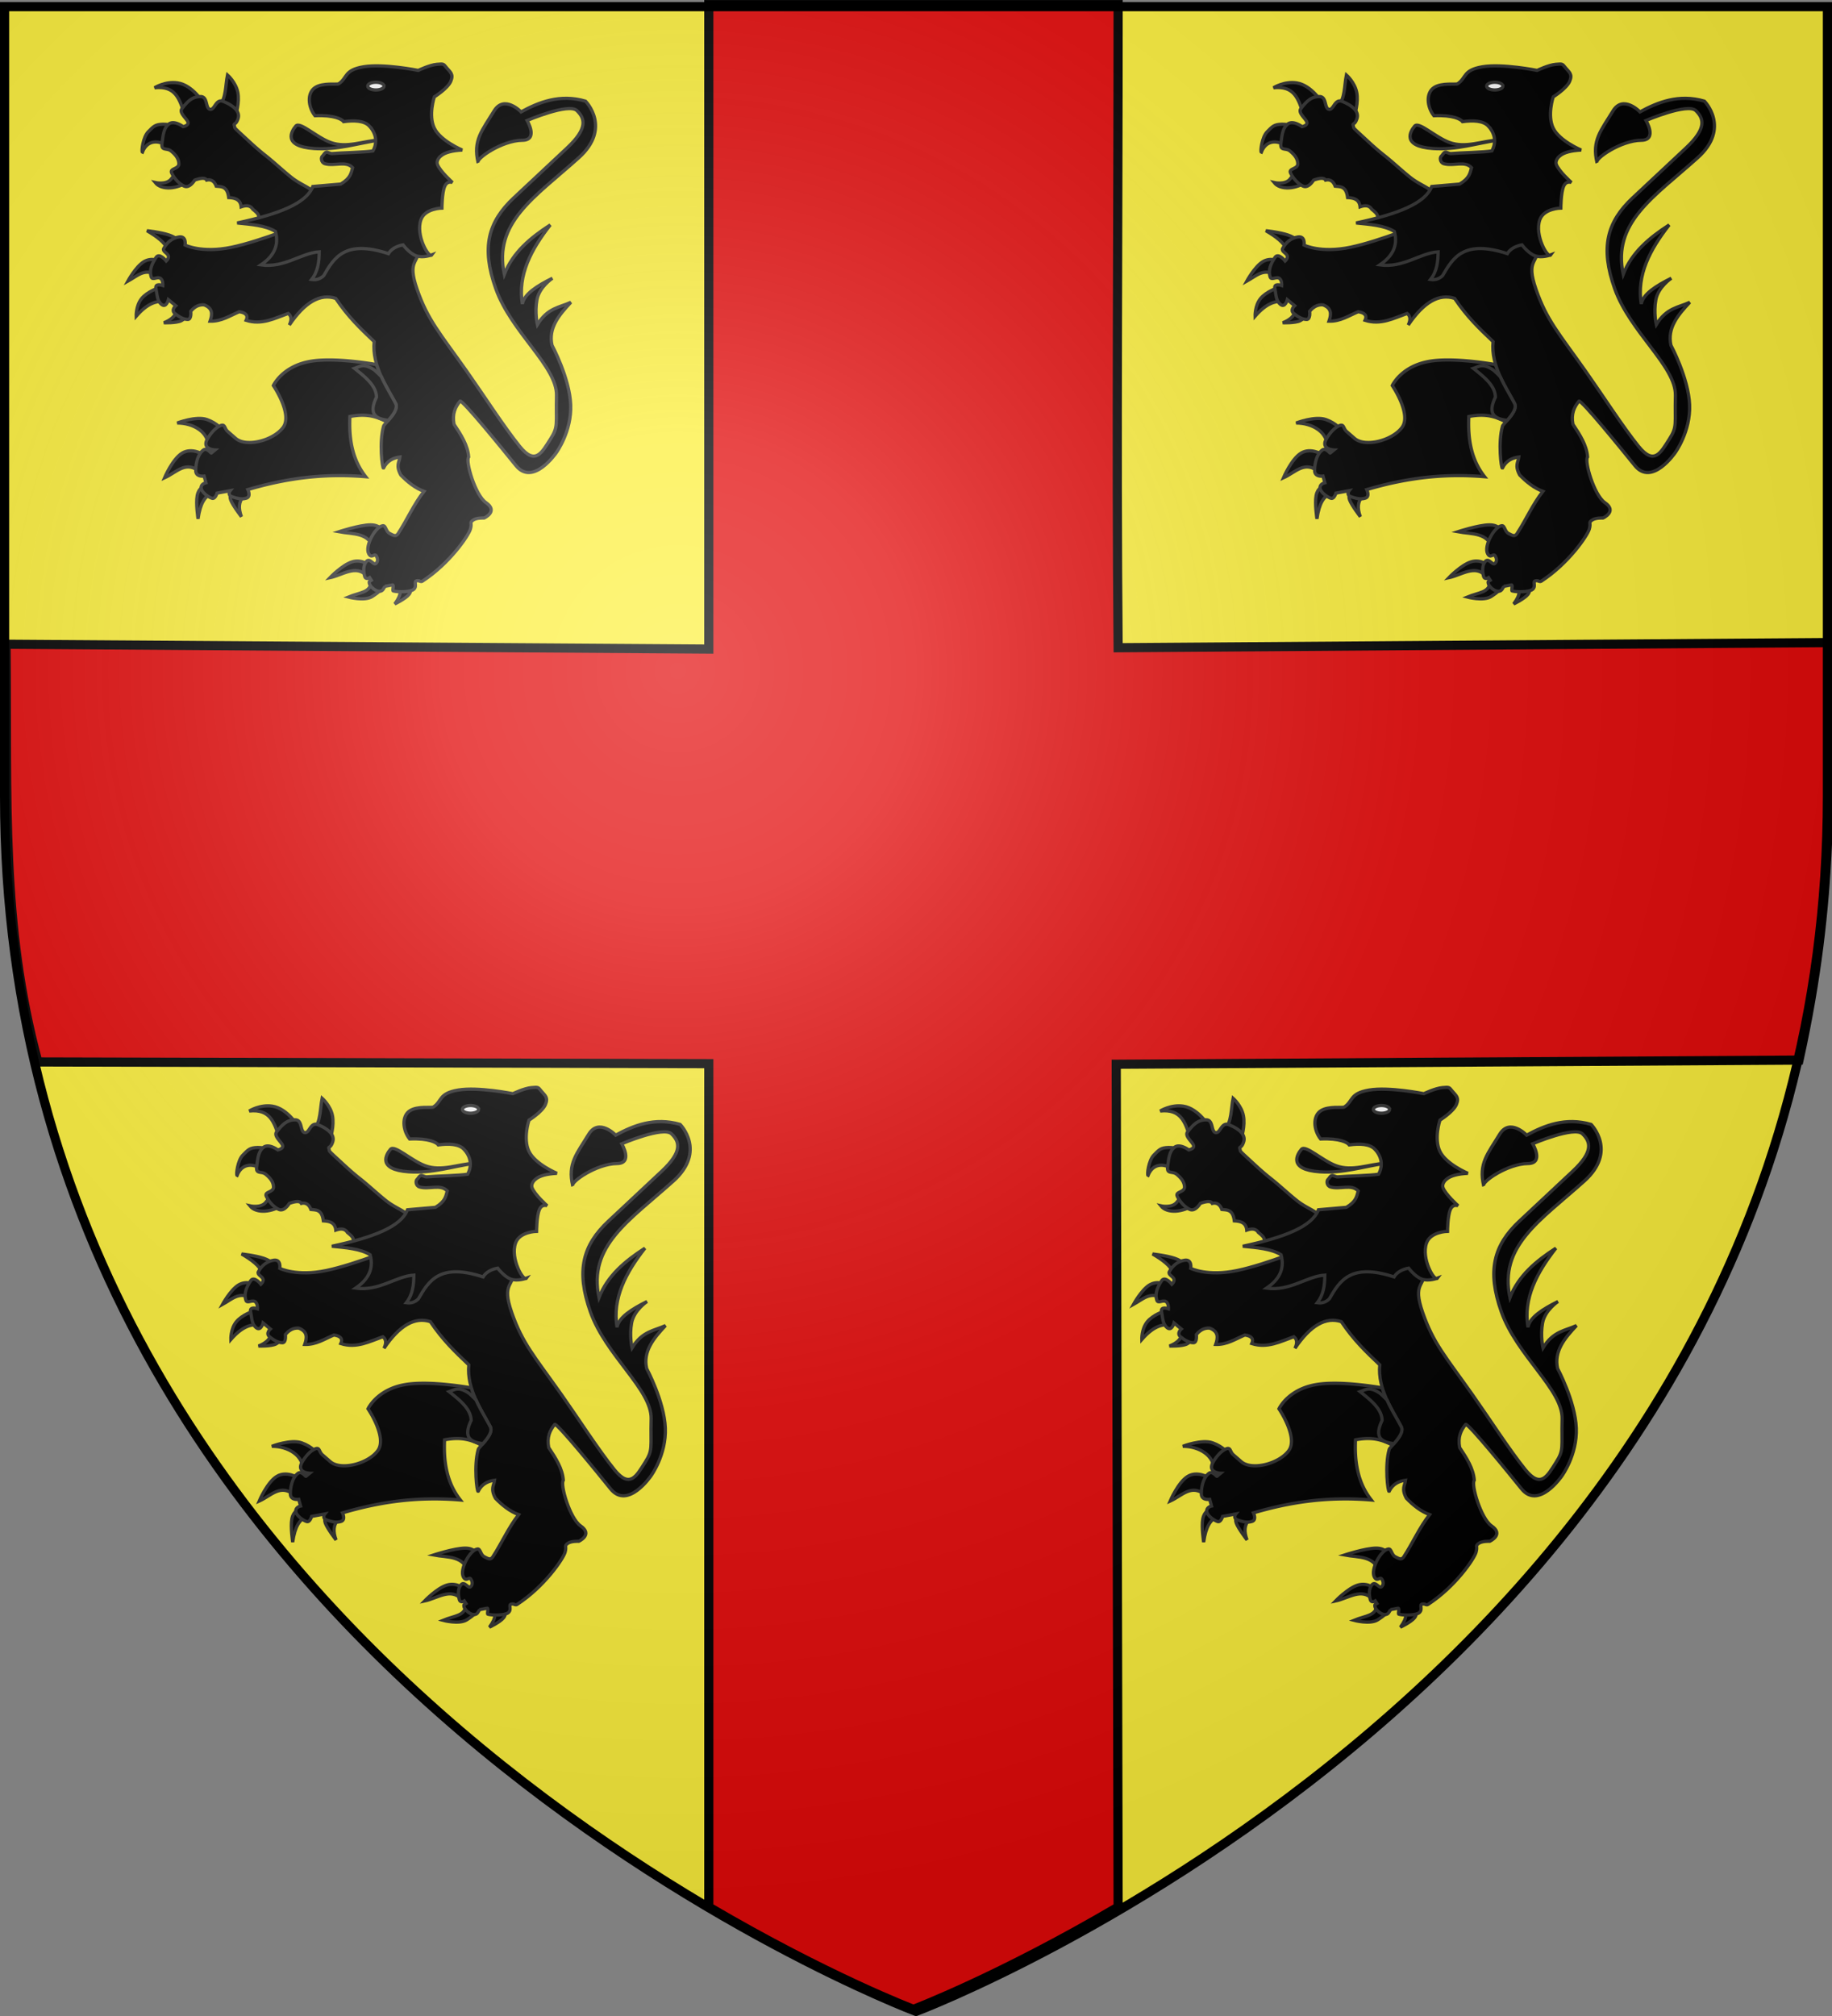 <svg xmlns="http://www.w3.org/2000/svg" xmlns:xlink="http://www.w3.org/1999/xlink" width="600" height="660" version="1.0"><rect width="100%" height="100%" fill="#808080" stroke="none"/><desc>Flag of Canton of Valais (Wallis)</desc><defs><radialGradient xlink:href="#b" id="e" cx="221.445" cy="226.331" r="300" fx="221.445" fy="226.331" gradientTransform="matrix(1.353 0 0 1.349 -77.63 -85.747)" gradientUnits="userSpaceOnUse"/><linearGradient id="b"><stop offset="0" style="stop-color:white;stop-opacity:.314"/><stop offset=".19" style="stop-color:white;stop-opacity:.251"/><stop offset=".6" style="stop-color:#6b6b6b;stop-opacity:.125"/><stop offset="1" style="stop-color:black;stop-opacity:.125"/></linearGradient></defs><g style="display:inline"><path d="M300 658.5s298.5-112.32 298.5-397.772V2.176H1.5v258.552C1.5 546.18 300 658.5 300 658.5" style="fill:#fcef3c;fill-opacity:1;fill-rule:evenodd;stroke:none;stroke-width:1px;stroke-linecap:butt;stroke-linejoin:miter;stroke-opacity:1"/><g style="display:inline"><g style="display:inline"><path d="M1046.802 609.608c-4.496 4.583-4.908 10.917-1.987 18.679 0 0-7.948-10.234-9.936-15.5s1.988-5.564 1.988-5.564zM1014.214 564.898c1.088-14.822-14.086-23.326-28.813-23.249 0 0 17.586-6.806 27.62-3.18s13.711 9.34 13.711 9.34zM1006.663 587.154c-13.07-11.426-21.685.105-32.986 5.166 0 0 7.352-17.437 16.294-22.852s19.474 1.193 19.474 1.193zM1016.598 607.223c-5.28 2.46-9.801 7.955-11.922 23.05 0 0-2.186-14.008-.795-21.46 1.39-7.452 6.358-8.346 6.358-8.346zM995.94 317.861c-10.009 7.545-24.988 8.848-30.913 1.405 0 0 10.063 2.356 14.613-3.091 6.176-7.392 6.4-10.884 7.307-9.274zM976.83 286.106c-8.764-6.845-19.332-6.062-23.605 5.058-1.132-.424.478-13.929 5.339-18.828 4.999-5.037 6.323-6.815 13.77-7.025 7.447-.211 16.861 4.215 16.861 4.215zM992.005 255.194c-4.596-12.573-7.769-25.738-27.54-23.605 0 0 9.868-6.229 21.358-4.497 14.197 2.14 24.639 19.382 23.886 19.672zM1024.603 247.607c5.989-5.72 5.35-18.068 7.307-27.821 0 0 7.658 6.674 9.554 16.018 1.897 9.344-1.967 21.357-1.967 21.357z" style="fill:#000;fill-opacity:1;fill-rule:evenodd;stroke:#313131;stroke-width:3;stroke-linecap:butt;stroke-linejoin:miter;stroke-miterlimit:4;stroke-dasharray:none;stroke-opacity:1;display:inline" transform="translate(-290.794 -53.256)scale(.354)"/><path d="m1069.285 358.609-9.836-4.848c3.567-3.799-.504-6.834-4.215-9.906-2.202-3.65-6.235-3.685-10.678-2.107-.64-6.972-5.698-8.264-11.522-8.571-1.298-10.634-6.61-10.024-11.522-10.539-1.98-5.43-5.563-6.455-8.852-5.62-1.083-1.963-4.042-2.519-11.1 0 0 0-4.497 7.728-9.555 5.62s-9.976-8.15-11.803-12.364c-1.826-4.216 6.885-3.373 6.745-8.43-.14-5.06-3.513-8.712-7.307-11.804-3.793-3.09-9.273.281-8.29-7.025.984-7.307 1.44-13.98 6.323-17.845s13.208 2.389 13.208 2.389 5.445-.984 4.444-4.18c-1.001-3.197-8.448-8.606-5.568-12.4 5.76-7.588 10.117-11.17 17.142-11.24s4.426 10.889 8.852 11.802 5.234-10.047 12.225-7.307 16.1 8.218 13.77 15.737c-1.981 6.389-4.326 4.17-3.556 6.448 1.076 3.183-1.918.37 9.457 10.835 4.833 4.446 11.5 10.77 19.128 16.76 7.629 5.988 16.383 14.194 23.916 20.225 7.532 6.03 14.686 8.482 19.676 12.516a3979 3979 0 0 1 8.096 6.562zM1125.643 483.36c-5.848 0-11.483.34-16.462 1.157-26.557 4.356-34.834 22.472-34.834 22.472s18.116 26.552 8.983 38.776-34.158 18.494-43.847 10.11l-7.292-6.323c-3.565-3.085-2.11-7.849-7.73-5.039s-10.815 10.725-11.956 13.614c-3.173 8.036 7.887 8.45 7.887 8.45l-3.38 2.786c-.32.719-3.883-5.117-7.292-2.785-5.416 3.703-7.308 13.205-7.167 19.247.14 6.042 7.73 4.914 7.73 4.914l1.69 6.165s-4.944.995-4.382 5.07 6.928 8.28 9.984 9.264 4.632-4.757 4.632-4.757l12.237-2.253s-3.103 3.916 1.815 5.602 8.746 2.688 13.207 1.283 1.284-7.887 1.284-7.887c32.505-9.58 67.578-15.401 109.038-11.924-12.449-15.81-15.61-34.98-14.616-55.646 16.252-3.175 25.67.47 34.27 4.945 4.147-4.592 10.694-11.947 8.043-17.025-5.134-9.839-13.336-22.11-17.495-35.96-10.884-1.823-28.432-4.26-44.347-4.257z" style="fill:#000;fill-opacity:1;fill-rule:evenodd;stroke:#313131;stroke-width:3;stroke-linecap:butt;stroke-linejoin:miter;stroke-miterlimit:4;stroke-dasharray:none;stroke-opacity:1;display:inline" transform="translate(-290.794 -53.256)scale(.354)"/><path d="M976.657 381.29c-2.452-6.44-9.971-12.1-19.274-17.486 0 0 12.866 1.39 20.467 3.974 7.6 2.583 9.935 6.359 9.935 6.359zM965.927 404.937c-10.233-7.085-17.934 1.024-26.23 5.564 0 0 7.164-13.166 14.516-17.836s14.893-.843 14.893-.843zM972.882 428.98c-7.213.07-14.891 1.815-25.435 13.91 0 0-.348-9.687 4.968-16.294s16.294-10.134 16.294-10.134zM984.405 438.543c-.563 3.908-4.917 7.956-11.387 10.389 0 0 11.488.422 16.158-1.869s3.577-5.961 3.577-5.961zM1188.68 693.463c3.507 2.249 5.01 5.9-1.986 15.5 0 0 9.836-4.67 13.115-8.744s0-7.55 0-7.55zM1164.836 688.297c-.443 10.31-10.166 9.82-21.064 14.307 0 0 14.804 3.974 21.859-.397 7.054-4.372 10.332-8.346 10.332-8.346zM1160.861 683.13c-9.747-10.988-22.513-.845-34.178 1.59 0 0 11.426-11.923 20.666-14.705s16.294 3.577 16.294 3.577zM1167.618 659.683c-3.936-17.375-19.707-15.023-32.589-17.487 0 0 19.076-6.26 29.012-6.359s10.73 5.962 10.73 5.962z" style="fill:#000;fill-opacity:1;fill-rule:evenodd;stroke:#313131;stroke-width:3;stroke-linecap:butt;stroke-linejoin:miter;stroke-miterlimit:4;stroke-dasharray:none;stroke-opacity:1;display:inline" transform="translate(-290.794 -53.256)scale(.354)"/><path d="M1104.825 356.054s-41.53 17.288-69.15 23.05-42.922-1.987-42.922-1.987 1.39-8.544-5.564-7.55c-6.955.993-11.724 5.762-14.307 10.73-1.292 2.484 3.08 3.974 4.198 6.433 1.117 2.459-1.814 5.092-1.814 5.092s-6.358-8.147-9.538-3.18c-3.179 4.968-6.557 11.128-4.371 17.884 1.093 3.378 5.166-.298 8.172 1.143 3.005 1.44 2.558 6.806 2.558 6.806s-7.55-2.683-6.359 2.782c1.193 5.464.795 11.127 5.167 14.704s6.359-4.371 6.359-4.371l6.756 5.563s-4.57 3.975-.795 7.154c3.775 3.18 8.147 5.564 11.922 5.564s2.782-7.551 2.782-7.551c3.185-3.832 7.024-6.354 12.32-5.961 8.312 3.097 7.727 8.862 5.564 15.102 10.604.277 18.371-5.12 27.025-8.744 6.534.994 8.3 3.776 6.359 7.949 14.48 4.624 26.479-1.924 38.947-6.359 2.669 2.174 3.608 5.386.993 10.73q21.46-31.793 42.922-24.64c11.376 16.94 22.633 27.68 35.569 39.941-2.213 22.61 12.234 42.596 19.87 57.228 3.687 7.064-10.485 18.623-11.127 20.865-4.346 15.183-1.202 39.302-.137 38.947 3.38-6.846 8.875-9.457 15.239-10.333-.603 4.913-4.065 7.682.795 16.692 6.496 6.677 13.47 12.16 21.46 15.102-9.36 11.923-15.49 26.009-23.845 38.947-2.187 3.386-4.372 1.788-7.948 0s-3.407-7.591-6.36-7.154c-7.154 1.06-16.592 18.996-13.038 25.764 2.629 5.004 5.195-.391 6.865 1.911s2.047 5.474-.185 7.298c-2.232 1.825-5.564-5.544-8.743-1.967s-2.72 9.396-1.726 13.464c.994 4.069 4.717 1.546 4.717 1.546l1.59 2.46c-1.48.948-2.44.532-1.819 3.033.941 3.796 9.179 10.211 12.608 5.45 1.321-1.833 1.726-2.895 1.779-2.886l6.956-1.331c1.629-.312-.343 5.312.72 5.582 4.767 1.213 15.957 1.06 18.935-1.501 4.073-3.505-1.88-8.664 4.874-7.905 0 0 1.75 1.254 3.141.353 25.23-16.329 42.657-42.13 44.4-48.091 1.772-6.057-.993-5.564 2.186-8.147 3.18-2.584 10.532-2.186 10.532-2.186s13.61-6.1 1.59-14.307c-9.7-6.624-19.112-38.198-15.897-42.127-.752-10.75-7.058-20.49-13.512-30.204-1.87-9.636 1.118-16.034 5.563-21.46 2.543-.916 39.19 44.17 51.665 59.613 15.866 19.64 37.357-11.923 37.357-11.923s14.308-19.474 13.314-44.312c-.993-24.84-17.288-55.043-17.288-55.043-3.557-15.93 6.473-27.976 17.487-39.742-10.513 4.912-21.463 5.016-30.999 20.666 0 0-2.583-11.128-.397-23.05s14.307-19.871 14.307-19.871c-14.233 7.121-26.182 14.624-27.82 23.845-4.43-26.86 8.162-50.476 25.833-73.125-18.401 11.853-34.634 25.44-42.524 45.703-10.064-47.994 27.461-70.726 68.753-107.7 30.991-27.751 6.359-52.46 6.359-52.46-23.677-6.906-43.305 1.05-59.613 9.935 0 0-15.62-16.293-25.037-.795-10.922 17.975-19.657 27.088-14.705 47.69-2.554-3.405 22.026-20.508 40.934-20.665 15.223-.126 4.372-18.281 4.372-18.281s38.55-16.493 46.1-9.141c7.552 7.352 10.239 16.447-9.14 34.575l-49.28 46.101c-23.767 22.234-30.136 45.862-16.692 83.856 14.325 40.48 56.905 72.086 56.235 98.957s1.95 28.513-5.762 40.537c-7.713 12.024-13.74 24.442-28.217 6.557s-33.652-47.705-49.082-69.548c-25.007-35.402-36.016-47.243-45.901-75.708-9.886-28.466 2.384-23.448 1.987-40.14-.398-16.691-3.577-26.627-3.577-26.627zM1172.7 279.924c-19.938 2.844-38.989 9.392-60.7 7.868-29.46-2.067-20.885-16.156-16.861-20.795 3.834-4.421 18.956 10.362 32.036 15.175 15.176 5.584 30.352-1.493 45.525-2.248z" style="fill:#000;fill-opacity:1;fill-rule:evenodd;stroke:#313131;stroke-width:3;stroke-linecap:butt;stroke-linejoin:miter;stroke-miterlimit:4;stroke-dasharray:none;stroke-opacity:1;display:inline" transform="translate(-290.794 -53.256)scale(.354)"/><path d="M1163.145 266.997c-4.788-5.09-14.195-5.348-23.746-4.075-1.6-2.183-8.601-6.27-26.556-5.48-6.471-8.206-7.558-21.16.28-26.134 7.172-4.552 20.207-2.447 21.64-3.373 8.388-5.425 4.636-12.645 23.043-15.737 18.407-3.09 50.583 3.373 50.583 3.373s10.538-5.059 17.142-5.62c6.604-.563 6.042-.563 9.274 3.371s6.533 5.691 3.653 12.365-15.175 14.332-15.175 14.332-5.76 17.072 0 28.945 25.854 20.233 25.854 20.233c-9.091.48-16.102 2.147-19.953 5.62-2.154 1.687-4.017 4.935-3.09 7.588 2.188 6.27 14.05 16.861 14.05 16.861s-4.848-2.248-7.306 3.653c-2.46 5.902-2.53 19.953-2.53 19.953s-15.597.2-19.39 10.678c-5.252 14.509 7.454 36.403 10.117 32.599 0 0-8.29 3.161-14.613.843s-12.084-10.117-12.084-10.117c-6.07 1.101-11.148 4.064-13.489 8.15-39.76-13.063-50.151 3.241-59.857 20.233-3.013 3.05-6.728 4.349-11.24 3.653 6.01-7.607 6.936-16.485 7.025-25.573-16.705 1.055-32.193 15.16-53.955 12.084 11.265-7.596 17.183-17.332 13.489-30.912-9.257-5.678-22.54-6.526-35.409-7.868 39.441-8.394 64.138-18.398 69.974-33.723l25.853-2.248c9.312-5.572 9.568-10.322 10.96-15.175-6.32-6.702-16.72-1.117-25.572-3.653-3.732-1.07-3.984-5.9-2.211-7.222.886-.66 1.86-3.065 3.382-3.386 1.521-.32 3.589 1.442 5.535 1.248 7.253-.722 30.28-1.158 37.694-2.443 4.537-8.307 2.631-16.662-3.372-23.043z" style="fill:#000;fill-opacity:1;fill-rule:evenodd;stroke:#313131;stroke-width:3;stroke-linecap:butt;stroke-linejoin:miter;stroke-miterlimit:4;stroke-dasharray:none;stroke-opacity:1;display:inline" transform="translate(-290.794 -53.256)scale(.354)"/><path d="M1176.758 230.072c.003 1.976-3.378 3.58-7.55 3.58-4.173 0-7.555-1.604-7.552-3.58-.003-1.976 3.379-3.58 7.551-3.58s7.554 1.604 7.551 3.58z" style="fill:#fff;fill-opacity:1;fill-rule:evenodd;stroke:#313131;stroke-width:3;stroke-linecap:butt;stroke-linejoin:miter;stroke-miterlimit:4;stroke-dasharray:none;stroke-opacity:1;display:inline" transform="translate(-290.794 -53.256)scale(.354)"/><path d="M1157.91 488.711c-3.34-.059-5.744 1.499-8.513 2.41 10.127 8.032 20.215 16.072 20.374 26.634-7.916 16.534.196 20.044 10.892 21.47 4.077-4.599 9.223-11.05 6.822-15.65-3.692-7.074-8.952-15.422-13.176-24.692a104 104 0 0 0-6.259-6.04c-4.374-3.06-7.542-4.086-10.14-4.132z" style="fill:#000;fill-opacity:1;fill-rule:evenodd;stroke:#313131;stroke-width:3;stroke-linecap:butt;stroke-linejoin:miter;stroke-miterlimit:4;stroke-dasharray:none;stroke-opacity:1;display:inline" transform="translate(-290.794 -53.256)scale(.354)"/></g></g></g><g style="display:inline"><g style="display:inline"><path d="M0 0h600v660H0z" style="fill:none;fill-opacity:1;fill-rule:nonzero;stroke:none;stroke-width:6.203;stroke-linecap:round;stroke-linejoin:round;stroke-miterlimit:4;stroke-dasharray:none;stroke-opacity:1" transform="translate(.26 -1.765)"/></g><g style="display:inline;stroke:#000;stroke-opacity:1"><g style="stroke:#000;stroke-opacity:1"><path d="M358.02 2.17v210.988l-230.158-1.588c.528 51.687-1.726 91.669 10.42 136.753l219.739.55v276.11c38.88 22.844 67.031 33.5 67.031 33.5s28.152-10.657 67.031-33.5l-.625-275.915 223.62-1.357c11.78-53.683 9.785-89.14 9.717-136.688l-232.712 1.693c-.632-67.534 0-136.26 0-210.545z" style="fill:#e20909;fill-opacity:1;fill-rule:evenodd;stroke:#000;stroke-width:3;stroke-linecap:butt;stroke-linejoin:miter;stroke-miterlimit:4;stroke-dasharray:none;stroke-opacity:1" transform="translate(-125.882 -.66)"/></g></g><g style="display:inline"><g style="display:inline"><path d="M1046.802 609.608c-4.496 4.583-4.908 10.917-1.987 18.679 0 0-7.948-10.234-9.936-15.5s1.988-5.564 1.988-5.564zM1014.214 564.898c1.088-14.822-14.086-23.326-28.813-23.249 0 0 17.586-6.806 27.62-3.18s13.711 9.34 13.711 9.34zM1006.663 587.154c-13.07-11.426-21.685.105-32.986 5.166 0 0 7.352-17.437 16.294-22.852s19.474 1.193 19.474 1.193zM1016.598 607.223c-5.28 2.46-9.801 7.955-11.922 23.05 0 0-2.186-14.008-.795-21.46 1.39-7.452 6.358-8.346 6.358-8.346zM995.94 317.861c-10.009 7.545-24.988 8.848-30.913 1.405 0 0 10.063 2.356 14.613-3.091 6.176-7.392 6.4-10.884 7.307-9.274zM976.83 286.106c-8.764-6.845-19.332-6.062-23.605 5.058-1.132-.424.478-13.929 5.339-18.828 4.999-5.037 6.323-6.815 13.77-7.025 7.447-.211 16.861 4.215 16.861 4.215zM992.005 255.194c-4.596-12.573-7.769-25.738-27.54-23.605 0 0 9.868-6.229 21.358-4.497 14.197 2.14 24.639 19.382 23.886 19.672zM1024.603 247.607c5.989-5.72 5.35-18.068 7.307-27.821 0 0 7.658 6.674 9.554 16.018 1.897 9.344-1.967 21.357-1.967 21.357z" style="fill:#000;fill-opacity:1;fill-rule:evenodd;stroke:#313131;stroke-width:3;stroke-linecap:butt;stroke-linejoin:miter;stroke-miterlimit:4;stroke-dasharray:none;stroke-opacity:1;display:inline" transform="translate(-259.794 281.744)scale(.354)"/><path d="m1069.285 358.609-9.836-4.848c3.567-3.799-.504-6.834-4.215-9.906-2.202-3.65-6.235-3.685-10.678-2.107-.64-6.972-5.698-8.264-11.522-8.571-1.298-10.634-6.61-10.024-11.522-10.539-1.98-5.43-5.563-6.455-8.852-5.62-1.083-1.963-4.042-2.519-11.1 0 0 0-4.497 7.728-9.555 5.62s-9.976-8.15-11.803-12.364c-1.826-4.216 6.885-3.373 6.745-8.43-.14-5.06-3.513-8.712-7.307-11.804-3.793-3.09-9.273.281-8.29-7.025.984-7.307 1.44-13.98 6.323-17.845s13.208 2.389 13.208 2.389 5.445-.984 4.444-4.18c-1.001-3.197-8.448-8.606-5.568-12.4 5.76-7.588 10.117-11.17 17.142-11.24s4.426 10.889 8.852 11.802 5.234-10.047 12.225-7.307 16.1 8.218 13.77 15.737c-1.981 6.389-4.326 4.17-3.556 6.448 1.076 3.183-1.918.37 9.457 10.835 4.833 4.446 11.5 10.77 19.128 16.76 7.629 5.988 16.383 14.194 23.916 20.225 7.532 6.03 14.686 8.482 19.676 12.516a3979 3979 0 0 1 8.096 6.562zM1125.643 483.36c-5.848 0-11.483.34-16.462 1.157-26.557 4.356-34.834 22.472-34.834 22.472s18.116 26.552 8.983 38.776-34.158 18.494-43.847 10.11l-7.292-6.323c-3.565-3.085-2.11-7.849-7.73-5.039s-10.815 10.725-11.956 13.614c-3.173 8.036 7.887 8.45 7.887 8.45l-3.38 2.786c-.32.719-3.883-5.117-7.292-2.785-5.416 3.703-7.308 13.205-7.167 19.247.14 6.042 7.73 4.914 7.73 4.914l1.69 6.165s-4.944.995-4.382 5.07 6.928 8.28 9.984 9.264 4.632-4.757 4.632-4.757l12.237-2.253s-3.103 3.916 1.815 5.602 8.746 2.688 13.207 1.283 1.284-7.887 1.284-7.887c32.505-9.58 67.578-15.401 109.038-11.924-12.449-15.81-15.61-34.98-14.616-55.646 16.252-3.175 25.67.47 34.27 4.945 4.147-4.592 10.694-11.947 8.043-17.025-5.134-9.839-13.336-22.11-17.495-35.96-10.884-1.823-28.432-4.26-44.347-4.257z" style="fill:#000;fill-opacity:1;fill-rule:evenodd;stroke:#313131;stroke-width:3;stroke-linecap:butt;stroke-linejoin:miter;stroke-miterlimit:4;stroke-dasharray:none;stroke-opacity:1;display:inline" transform="translate(-259.794 281.744)scale(.354)"/><path d="M976.657 381.29c-2.452-6.44-9.971-12.1-19.274-17.486 0 0 12.866 1.39 20.467 3.974 7.6 2.583 9.935 6.359 9.935 6.359zM965.927 404.937c-10.233-7.085-17.934 1.024-26.23 5.564 0 0 7.164-13.166 14.516-17.836s14.893-.843 14.893-.843zM972.882 428.98c-7.213.07-14.891 1.815-25.435 13.91 0 0-.348-9.687 4.968-16.294s16.294-10.134 16.294-10.134zM984.405 438.543c-.563 3.908-4.917 7.956-11.387 10.389 0 0 11.488.422 16.158-1.869s3.577-5.961 3.577-5.961zM1188.68 693.463c3.507 2.249 5.01 5.9-1.986 15.5 0 0 9.836-4.67 13.115-8.744s0-7.55 0-7.55zM1164.836 688.297c-.443 10.31-10.166 9.82-21.064 14.307 0 0 14.804 3.974 21.859-.397 7.054-4.372 10.332-8.346 10.332-8.346zM1160.861 683.13c-9.747-10.988-22.513-.845-34.178 1.59 0 0 11.426-11.923 20.666-14.705s16.294 3.577 16.294 3.577zM1167.618 659.683c-3.936-17.375-19.707-15.023-32.589-17.487 0 0 19.076-6.26 29.012-6.359s10.73 5.962 10.73 5.962z" style="fill:#000;fill-opacity:1;fill-rule:evenodd;stroke:#313131;stroke-width:3;stroke-linecap:butt;stroke-linejoin:miter;stroke-miterlimit:4;stroke-dasharray:none;stroke-opacity:1;display:inline" transform="translate(-259.794 281.744)scale(.354)"/><path d="M1104.825 356.054s-41.53 17.288-69.15 23.05-42.922-1.987-42.922-1.987 1.39-8.544-5.564-7.55c-6.955.993-11.724 5.762-14.307 10.73-1.292 2.484 3.08 3.974 4.198 6.433 1.117 2.459-1.814 5.092-1.814 5.092s-6.358-8.147-9.538-3.18c-3.179 4.968-6.557 11.128-4.371 17.884 1.093 3.378 5.166-.298 8.172 1.143 3.005 1.44 2.558 6.806 2.558 6.806s-7.55-2.683-6.359 2.782c1.193 5.464.795 11.127 5.167 14.704s6.359-4.371 6.359-4.371l6.756 5.563s-4.57 3.975-.795 7.154c3.775 3.18 8.147 5.564 11.922 5.564s2.782-7.551 2.782-7.551c3.185-3.832 7.024-6.354 12.32-5.961 8.312 3.097 7.727 8.862 5.564 15.102 10.604.277 18.371-5.12 27.025-8.744 6.534.994 8.3 3.776 6.359 7.949 14.48 4.624 26.479-1.924 38.947-6.359 2.669 2.174 3.608 5.386.993 10.73q21.46-31.793 42.922-24.64c11.376 16.94 22.633 27.68 35.569 39.941-2.213 22.61 12.234 42.596 19.87 57.228 3.687 7.064-10.485 18.623-11.127 20.865-4.346 15.183-1.202 39.302-.137 38.947 3.38-6.846 8.875-9.457 15.239-10.333-.603 4.913-4.065 7.682.795 16.692 6.496 6.677 13.47 12.16 21.46 15.102-9.36 11.923-15.49 26.009-23.845 38.947-2.187 3.386-4.372 1.788-7.948 0s-3.407-7.591-6.36-7.154c-7.154 1.06-16.592 18.996-13.038 25.764 2.629 5.004 5.195-.391 6.865 1.911s2.047 5.474-.185 7.298c-2.232 1.825-5.564-5.544-8.743-1.967s-2.72 9.396-1.726 13.464c.994 4.069 4.717 1.546 4.717 1.546l1.59 2.46c-1.48.948-2.44.532-1.819 3.033.941 3.796 9.179 10.211 12.608 5.45 1.321-1.833 1.726-2.895 1.779-2.886l6.956-1.331c1.629-.312-.343 5.312.72 5.582 4.767 1.213 15.957 1.06 18.935-1.501 4.073-3.505-1.88-8.664 4.874-7.905 0 0 1.75 1.254 3.141.353 25.23-16.329 42.657-42.13 44.4-48.091 1.772-6.057-.993-5.564 2.186-8.147 3.18-2.584 10.532-2.186 10.532-2.186s13.61-6.1 1.59-14.307c-9.7-6.624-19.112-38.198-15.897-42.127-.752-10.75-7.058-20.49-13.512-30.204-1.87-9.636 1.118-16.034 5.563-21.46 2.543-.916 39.19 44.17 51.665 59.613 15.866 19.64 37.357-11.923 37.357-11.923s14.308-19.474 13.314-44.312c-.993-24.84-17.288-55.043-17.288-55.043-3.557-15.93 6.473-27.976 17.487-39.742-10.513 4.912-21.463 5.016-30.999 20.666 0 0-2.583-11.128-.397-23.05s14.307-19.871 14.307-19.871c-14.233 7.121-26.182 14.624-27.82 23.845-4.43-26.86 8.162-50.476 25.833-73.125-18.401 11.853-34.634 25.44-42.524 45.703-10.064-47.994 27.461-70.726 68.753-107.7 30.991-27.751 6.359-52.46 6.359-52.46-23.677-6.906-43.305 1.05-59.613 9.935 0 0-15.62-16.293-25.037-.795-10.922 17.975-19.657 27.088-14.705 47.69-2.554-3.405 22.026-20.508 40.934-20.665 15.223-.126 4.372-18.281 4.372-18.281s38.55-16.493 46.1-9.141c7.552 7.352 10.239 16.447-9.14 34.575l-49.28 46.101c-23.767 22.234-30.136 45.862-16.692 83.856 14.325 40.48 56.905 72.086 56.235 98.957s1.95 28.513-5.762 40.537c-7.713 12.024-13.74 24.442-28.217 6.557s-33.652-47.705-49.082-69.548c-25.007-35.402-36.016-47.243-45.901-75.708-9.886-28.466 2.384-23.448 1.987-40.14-.398-16.691-3.577-26.627-3.577-26.627zM1172.7 279.924c-19.938 2.844-38.989 9.392-60.7 7.868-29.46-2.067-20.885-16.156-16.861-20.795 3.834-4.421 18.956 10.362 32.036 15.175 15.176 5.584 30.352-1.493 45.525-2.248z" style="fill:#000;fill-opacity:1;fill-rule:evenodd;stroke:#313131;stroke-width:3;stroke-linecap:butt;stroke-linejoin:miter;stroke-miterlimit:4;stroke-dasharray:none;stroke-opacity:1;display:inline" transform="translate(-259.794 281.744)scale(.354)"/><path d="M1163.145 266.997c-4.788-5.09-14.195-5.348-23.746-4.075-1.6-2.183-8.601-6.27-26.556-5.48-6.471-8.206-7.558-21.16.28-26.134 7.172-4.552 20.207-2.447 21.64-3.373 8.388-5.425 4.636-12.645 23.043-15.737 18.407-3.09 50.583 3.373 50.583 3.373s10.538-5.059 17.142-5.62c6.604-.563 6.042-.563 9.274 3.371s6.533 5.691 3.653 12.365-15.175 14.332-15.175 14.332-5.76 17.072 0 28.945 25.854 20.233 25.854 20.233c-9.091.48-16.102 2.147-19.953 5.62-2.154 1.687-4.017 4.935-3.09 7.588 2.188 6.27 14.05 16.861 14.05 16.861s-4.848-2.248-7.306 3.653c-2.46 5.902-2.53 19.953-2.53 19.953s-15.597.2-19.39 10.678c-5.252 14.509 7.454 36.403 10.117 32.599 0 0-8.29 3.161-14.613.843s-12.084-10.117-12.084-10.117c-6.07 1.101-11.148 4.064-13.489 8.15-39.76-13.063-50.151 3.241-59.857 20.233-3.013 3.05-6.728 4.349-11.24 3.653 6.01-7.607 6.936-16.485 7.025-25.573-16.705 1.055-32.193 15.16-53.955 12.084 11.265-7.596 17.183-17.332 13.489-30.912-9.257-5.678-22.54-6.526-35.409-7.868 39.441-8.394 64.138-18.398 69.974-33.723l25.853-2.248c9.312-5.572 9.568-10.322 10.96-15.175-6.32-6.702-16.72-1.117-25.572-3.653-3.732-1.07-3.984-5.9-2.211-7.222.886-.66 1.86-3.065 3.382-3.386 1.521-.32 3.589 1.442 5.535 1.248 7.253-.722 30.28-1.158 37.694-2.443 4.537-8.307 2.631-16.662-3.372-23.043z" style="fill:#000;fill-opacity:1;fill-rule:evenodd;stroke:#313131;stroke-width:3;stroke-linecap:butt;stroke-linejoin:miter;stroke-miterlimit:4;stroke-dasharray:none;stroke-opacity:1;display:inline" transform="translate(-259.794 281.744)scale(.354)"/><path d="M1176.758 230.072c.003 1.976-3.378 3.58-7.55 3.58-4.173 0-7.555-1.604-7.552-3.58-.003-1.976 3.379-3.58 7.551-3.58s7.554 1.604 7.551 3.58z" style="fill:#fff;fill-opacity:1;fill-rule:evenodd;stroke:#313131;stroke-width:3;stroke-linecap:butt;stroke-linejoin:miter;stroke-miterlimit:4;stroke-dasharray:none;stroke-opacity:1;display:inline" transform="translate(-259.794 281.744)scale(.354)"/><path d="M1157.91 488.711c-3.34-.059-5.744 1.499-8.513 2.41 10.127 8.032 20.215 16.072 20.374 26.634-7.916 16.534.196 20.044 10.892 21.47 4.077-4.599 9.223-11.05 6.822-15.65-3.692-7.074-8.952-15.422-13.176-24.692a104 104 0 0 0-6.259-6.04c-4.374-3.06-7.542-4.086-10.14-4.132z" style="fill:#000;fill-opacity:1;fill-rule:evenodd;stroke:#313131;stroke-width:3;stroke-linecap:butt;stroke-linejoin:miter;stroke-miterlimit:4;stroke-dasharray:none;stroke-opacity:1;display:inline" transform="translate(-259.794 281.744)scale(.354)"/></g></g><g style="display:inline"><g style="display:inline"><path d="M1046.802 609.608c-4.496 4.583-4.908 10.917-1.987 18.679 0 0-7.948-10.234-9.936-15.5s1.988-5.564 1.988-5.564zM1014.214 564.898c1.088-14.822-14.086-23.326-28.813-23.249 0 0 17.586-6.806 27.62-3.18s13.711 9.34 13.711 9.34zM1006.663 587.154c-13.07-11.426-21.685.105-32.986 5.166 0 0 7.352-17.437 16.294-22.852s19.474 1.193 19.474 1.193zM1016.598 607.223c-5.28 2.46-9.801 7.955-11.922 23.05 0 0-2.186-14.008-.795-21.46 1.39-7.452 6.358-8.346 6.358-8.346zM995.94 317.861c-10.009 7.545-24.988 8.848-30.913 1.405 0 0 10.063 2.356 14.613-3.091 6.176-7.392 6.4-10.884 7.307-9.274zM976.83 286.106c-8.764-6.845-19.332-6.062-23.605 5.058-1.132-.424.478-13.929 5.339-18.828 4.999-5.037 6.323-6.815 13.77-7.025 7.447-.211 16.861 4.215 16.861 4.215zM992.005 255.194c-4.596-12.573-7.769-25.738-27.54-23.605 0 0 9.868-6.229 21.358-4.497 14.197 2.14 24.639 19.382 23.886 19.672zM1024.603 247.607c5.989-5.72 5.35-18.068 7.307-27.821 0 0 7.658 6.674 9.554 16.018 1.897 9.344-1.967 21.357-1.967 21.357z" style="fill:#000;fill-opacity:1;fill-rule:evenodd;stroke:#313131;stroke-width:3;stroke-linecap:butt;stroke-linejoin:miter;stroke-miterlimit:4;stroke-dasharray:none;stroke-opacity:1;display:inline" transform="translate(38.554 281.744)scale(.354)"/><path d="m1069.285 358.609-9.836-4.848c3.567-3.799-.504-6.834-4.215-9.906-2.202-3.65-6.235-3.685-10.678-2.107-.64-6.972-5.698-8.264-11.522-8.571-1.298-10.634-6.61-10.024-11.522-10.539-1.98-5.43-5.563-6.455-8.852-5.62-1.083-1.963-4.042-2.519-11.1 0 0 0-4.497 7.728-9.555 5.62s-9.976-8.15-11.803-12.364c-1.826-4.216 6.885-3.373 6.745-8.43-.14-5.06-3.513-8.712-7.307-11.804-3.793-3.09-9.273.281-8.29-7.025.984-7.307 1.44-13.98 6.323-17.845s13.208 2.389 13.208 2.389 5.445-.984 4.444-4.18c-1.001-3.197-8.448-8.606-5.568-12.4 5.76-7.588 10.117-11.17 17.142-11.24s4.426 10.889 8.852 11.802 5.234-10.047 12.225-7.307 16.1 8.218 13.77 15.737c-1.981 6.389-4.326 4.17-3.556 6.448 1.076 3.183-1.918.37 9.457 10.835 4.833 4.446 11.5 10.77 19.128 16.76 7.629 5.988 16.383 14.194 23.916 20.225 7.532 6.03 14.686 8.482 19.676 12.516a3979 3979 0 0 1 8.096 6.562zM1125.643 483.36c-5.848 0-11.483.34-16.462 1.157-26.557 4.356-34.834 22.472-34.834 22.472s18.116 26.552 8.983 38.776-34.158 18.494-43.847 10.11l-7.292-6.323c-3.565-3.085-2.11-7.849-7.73-5.039s-10.815 10.725-11.956 13.614c-3.173 8.036 7.887 8.45 7.887 8.45l-3.38 2.786c-.32.719-3.883-5.117-7.292-2.785-5.416 3.703-7.308 13.205-7.167 19.247.14 6.042 7.73 4.914 7.73 4.914l1.69 6.165s-4.944.995-4.382 5.07 6.928 8.28 9.984 9.264 4.632-4.757 4.632-4.757l12.237-2.253s-3.103 3.916 1.815 5.602 8.746 2.688 13.207 1.283 1.284-7.887 1.284-7.887c32.505-9.58 67.578-15.401 109.038-11.924-12.449-15.81-15.61-34.98-14.616-55.646 16.252-3.175 25.67.47 34.27 4.945 4.147-4.592 10.694-11.947 8.043-17.025-5.134-9.839-13.336-22.11-17.495-35.96-10.884-1.823-28.432-4.26-44.347-4.257z" style="fill:#000;fill-opacity:1;fill-rule:evenodd;stroke:#313131;stroke-width:3;stroke-linecap:butt;stroke-linejoin:miter;stroke-miterlimit:4;stroke-dasharray:none;stroke-opacity:1;display:inline" transform="translate(38.554 281.744)scale(.354)"/><path d="M976.657 381.29c-2.452-6.44-9.971-12.1-19.274-17.486 0 0 12.866 1.39 20.467 3.974 7.6 2.583 9.935 6.359 9.935 6.359zM965.927 404.937c-10.233-7.085-17.934 1.024-26.23 5.564 0 0 7.164-13.166 14.516-17.836s14.893-.843 14.893-.843zM972.882 428.98c-7.213.07-14.891 1.815-25.435 13.91 0 0-.348-9.687 4.968-16.294s16.294-10.134 16.294-10.134zM984.405 438.543c-.563 3.908-4.917 7.956-11.387 10.389 0 0 11.488.422 16.158-1.869s3.577-5.961 3.577-5.961zM1188.68 693.463c3.507 2.249 5.01 5.9-1.986 15.5 0 0 9.836-4.67 13.115-8.744s0-7.55 0-7.55zM1164.836 688.297c-.443 10.31-10.166 9.82-21.064 14.307 0 0 14.804 3.974 21.859-.397 7.054-4.372 10.332-8.346 10.332-8.346zM1160.861 683.13c-9.747-10.988-22.513-.845-34.178 1.59 0 0 11.426-11.923 20.666-14.705s16.294 3.577 16.294 3.577zM1167.618 659.683c-3.936-17.375-19.707-15.023-32.589-17.487 0 0 19.076-6.26 29.012-6.359s10.73 5.962 10.73 5.962z" style="fill:#000;fill-opacity:1;fill-rule:evenodd;stroke:#313131;stroke-width:3;stroke-linecap:butt;stroke-linejoin:miter;stroke-miterlimit:4;stroke-dasharray:none;stroke-opacity:1;display:inline" transform="translate(38.554 281.744)scale(.354)"/><path d="M1104.825 356.054s-41.53 17.288-69.15 23.05-42.922-1.987-42.922-1.987 1.39-8.544-5.564-7.55c-6.955.993-11.724 5.762-14.307 10.73-1.292 2.484 3.08 3.974 4.198 6.433 1.117 2.459-1.814 5.092-1.814 5.092s-6.358-8.147-9.538-3.18c-3.179 4.968-6.557 11.128-4.371 17.884 1.093 3.378 5.166-.298 8.172 1.143 3.005 1.44 2.558 6.806 2.558 6.806s-7.55-2.683-6.359 2.782c1.193 5.464.795 11.127 5.167 14.704s6.359-4.371 6.359-4.371l6.756 5.563s-4.57 3.975-.795 7.154c3.775 3.18 8.147 5.564 11.922 5.564s2.782-7.551 2.782-7.551c3.185-3.832 7.024-6.354 12.32-5.961 8.312 3.097 7.727 8.862 5.564 15.102 10.604.277 18.371-5.12 27.025-8.744 6.534.994 8.3 3.776 6.359 7.949 14.48 4.624 26.479-1.924 38.947-6.359 2.669 2.174 3.608 5.386.993 10.73q21.46-31.793 42.922-24.64c11.376 16.94 22.633 27.68 35.569 39.941-2.213 22.61 12.234 42.596 19.87 57.228 3.687 7.064-10.485 18.623-11.127 20.865-4.346 15.183-1.202 39.302-.137 38.947 3.38-6.846 8.875-9.457 15.239-10.333-.603 4.913-4.065 7.682.795 16.692 6.496 6.677 13.47 12.16 21.46 15.102-9.36 11.923-15.49 26.009-23.845 38.947-2.187 3.386-4.372 1.788-7.948 0s-3.407-7.591-6.36-7.154c-7.154 1.06-16.592 18.996-13.038 25.764 2.629 5.004 5.195-.391 6.865 1.911s2.047 5.474-.185 7.298c-2.232 1.825-5.564-5.544-8.743-1.967s-2.72 9.396-1.726 13.464c.994 4.069 4.717 1.546 4.717 1.546l1.59 2.46c-1.48.948-2.44.532-1.819 3.033.941 3.796 9.179 10.211 12.608 5.45 1.321-1.833 1.726-2.895 1.779-2.886l6.956-1.331c1.629-.312-.343 5.312.72 5.582 4.767 1.213 15.957 1.06 18.935-1.501 4.073-3.505-1.88-8.664 4.874-7.905 0 0 1.75 1.254 3.141.353 25.23-16.329 42.657-42.13 44.4-48.091 1.772-6.057-.993-5.564 2.186-8.147 3.18-2.584 10.532-2.186 10.532-2.186s13.61-6.1 1.59-14.307c-9.7-6.624-19.112-38.198-15.897-42.127-.752-10.75-7.058-20.49-13.512-30.204-1.87-9.636 1.118-16.034 5.563-21.46 2.543-.916 39.19 44.17 51.665 59.613 15.866 19.64 37.357-11.923 37.357-11.923s14.308-19.474 13.314-44.312c-.993-24.84-17.288-55.043-17.288-55.043-3.557-15.93 6.473-27.976 17.487-39.742-10.513 4.912-21.463 5.016-30.999 20.666 0 0-2.583-11.128-.397-23.05s14.307-19.871 14.307-19.871c-14.233 7.121-26.182 14.624-27.82 23.845-4.43-26.86 8.162-50.476 25.833-73.125-18.401 11.853-34.634 25.44-42.524 45.703-10.064-47.994 27.461-70.726 68.753-107.7 30.991-27.751 6.359-52.46 6.359-52.46-23.677-6.906-43.305 1.05-59.613 9.935 0 0-15.62-16.293-25.037-.795-10.922 17.975-19.657 27.088-14.705 47.69-2.554-3.405 22.026-20.508 40.934-20.665 15.223-.126 4.372-18.281 4.372-18.281s38.55-16.493 46.1-9.141c7.552 7.352 10.239 16.447-9.14 34.575l-49.28 46.101c-23.767 22.234-30.136 45.862-16.692 83.856 14.325 40.48 56.905 72.086 56.235 98.957s1.95 28.513-5.762 40.537c-7.713 12.024-13.74 24.442-28.217 6.557s-33.652-47.705-49.082-69.548c-25.007-35.402-36.016-47.243-45.901-75.708-9.886-28.466 2.384-23.448 1.987-40.14-.398-16.691-3.577-26.627-3.577-26.627zM1172.7 279.924c-19.938 2.844-38.989 9.392-60.7 7.868-29.46-2.067-20.885-16.156-16.861-20.795 3.834-4.421 18.956 10.362 32.036 15.175 15.176 5.584 30.352-1.493 45.525-2.248z" style="fill:#000;fill-opacity:1;fill-rule:evenodd;stroke:#313131;stroke-width:3;stroke-linecap:butt;stroke-linejoin:miter;stroke-miterlimit:4;stroke-dasharray:none;stroke-opacity:1;display:inline" transform="translate(38.554 281.744)scale(.354)"/><path d="M1163.145 266.997c-4.788-5.09-14.195-5.348-23.746-4.075-1.6-2.183-8.601-6.27-26.556-5.48-6.471-8.206-7.558-21.16.28-26.134 7.172-4.552 20.207-2.447 21.64-3.373 8.388-5.425 4.636-12.645 23.043-15.737 18.407-3.09 50.583 3.373 50.583 3.373s10.538-5.059 17.142-5.62c6.604-.563 6.042-.563 9.274 3.371s6.533 5.691 3.653 12.365-15.175 14.332-15.175 14.332-5.76 17.072 0 28.945 25.854 20.233 25.854 20.233c-9.091.48-16.102 2.147-19.953 5.62-2.154 1.687-4.017 4.935-3.09 7.588 2.188 6.27 14.05 16.861 14.05 16.861s-4.848-2.248-7.306 3.653c-2.46 5.902-2.53 19.953-2.53 19.953s-15.597.2-19.39 10.678c-5.252 14.509 7.454 36.403 10.117 32.599 0 0-8.29 3.161-14.613.843s-12.084-10.117-12.084-10.117c-6.07 1.101-11.148 4.064-13.489 8.15-39.76-13.063-50.151 3.241-59.857 20.233-3.013 3.05-6.728 4.349-11.24 3.653 6.01-7.607 6.936-16.485 7.025-25.573-16.705 1.055-32.193 15.16-53.955 12.084 11.265-7.596 17.183-17.332 13.489-30.912-9.257-5.678-22.54-6.526-35.409-7.868 39.441-8.394 64.138-18.398 69.974-33.723l25.853-2.248c9.312-5.572 9.568-10.322 10.96-15.175-6.32-6.702-16.72-1.117-25.572-3.653-3.732-1.07-3.984-5.9-2.211-7.222.886-.66 1.86-3.065 3.382-3.386 1.521-.32 3.589 1.442 5.535 1.248 7.253-.722 30.28-1.158 37.694-2.443 4.537-8.307 2.631-16.662-3.372-23.043z" style="fill:#000;fill-opacity:1;fill-rule:evenodd;stroke:#313131;stroke-width:3;stroke-linecap:butt;stroke-linejoin:miter;stroke-miterlimit:4;stroke-dasharray:none;stroke-opacity:1;display:inline" transform="translate(38.554 281.744)scale(.354)"/><path d="M1176.758 230.072c.003 1.976-3.378 3.58-7.55 3.58-4.173 0-7.555-1.604-7.552-3.58-.003-1.976 3.379-3.58 7.551-3.58s7.554 1.604 7.551 3.58z" style="fill:#fff;fill-opacity:1;fill-rule:evenodd;stroke:#313131;stroke-width:3;stroke-linecap:butt;stroke-linejoin:miter;stroke-miterlimit:4;stroke-dasharray:none;stroke-opacity:1;display:inline" transform="translate(38.554 281.744)scale(.354)"/><path d="M1157.91 488.711c-3.34-.059-5.744 1.499-8.513 2.41 10.127 8.032 20.215 16.072 20.374 26.634-7.916 16.534.196 20.044 10.892 21.47 4.077-4.599 9.223-11.05 6.822-15.65-3.692-7.074-8.952-15.422-13.176-24.692a104 104 0 0 0-6.259-6.04c-4.374-3.06-7.542-4.086-10.14-4.132z" style="fill:#000;fill-opacity:1;fill-rule:evenodd;stroke:#313131;stroke-width:3;stroke-linecap:butt;stroke-linejoin:miter;stroke-miterlimit:4;stroke-dasharray:none;stroke-opacity:1;display:inline" transform="translate(38.554 281.744)scale(.354)"/></g></g><g style="display:inline"><g style="display:inline"><path d="M1046.802 609.608c-4.496 4.583-4.908 10.917-1.987 18.679 0 0-7.948-10.234-9.936-15.5s1.988-5.564 1.988-5.564zM1014.214 564.898c1.088-14.822-14.086-23.326-28.813-23.249 0 0 17.586-6.806 27.62-3.18s13.711 9.34 13.711 9.34zM1006.663 587.154c-13.07-11.426-21.685.105-32.986 5.166 0 0 7.352-17.437 16.294-22.852s19.474 1.193 19.474 1.193zM1016.598 607.223c-5.28 2.46-9.801 7.955-11.922 23.05 0 0-2.186-14.008-.795-21.46 1.39-7.452 6.358-8.346 6.358-8.346zM995.94 317.861c-10.009 7.545-24.988 8.848-30.913 1.405 0 0 10.063 2.356 14.613-3.091 6.176-7.392 6.4-10.884 7.307-9.274zM976.83 286.106c-8.764-6.845-19.332-6.062-23.605 5.058-1.132-.424.478-13.929 5.339-18.828 4.999-5.037 6.323-6.815 13.77-7.025 7.447-.211 16.861 4.215 16.861 4.215zM992.005 255.194c-4.596-12.573-7.769-25.738-27.54-23.605 0 0 9.868-6.229 21.358-4.497 14.197 2.14 24.639 19.382 23.886 19.672zM1024.603 247.607c5.989-5.72 5.35-18.068 7.307-27.821 0 0 7.658 6.674 9.554 16.018 1.897 9.344-1.967 21.357-1.967 21.357z" style="fill:#000;fill-opacity:1;fill-rule:evenodd;stroke:#313131;stroke-width:3;stroke-linecap:butt;stroke-linejoin:miter;stroke-miterlimit:4;stroke-dasharray:none;stroke-opacity:1;display:inline" transform="translate(75.66 -53.256)scale(.354)"/><path d="m1069.285 358.609-9.836-4.848c3.567-3.799-.504-6.834-4.215-9.906-2.202-3.65-6.235-3.685-10.678-2.107-.64-6.972-5.698-8.264-11.522-8.571-1.298-10.634-6.61-10.024-11.522-10.539-1.98-5.43-5.563-6.455-8.852-5.62-1.083-1.963-4.042-2.519-11.1 0 0 0-4.497 7.728-9.555 5.62s-9.976-8.15-11.803-12.364c-1.826-4.216 6.885-3.373 6.745-8.43-.14-5.06-3.513-8.712-7.307-11.804-3.793-3.09-9.273.281-8.29-7.025.984-7.307 1.44-13.98 6.323-17.845s13.208 2.389 13.208 2.389 5.445-.984 4.444-4.18c-1.001-3.197-8.448-8.606-5.568-12.4 5.76-7.588 10.117-11.17 17.142-11.24s4.426 10.889 8.852 11.802 5.234-10.047 12.225-7.307 16.1 8.218 13.77 15.737c-1.981 6.389-4.326 4.17-3.556 6.448 1.076 3.183-1.918.37 9.457 10.835 4.833 4.446 11.5 10.77 19.128 16.76 7.629 5.988 16.383 14.194 23.916 20.225 7.532 6.03 14.686 8.482 19.676 12.516a3979 3979 0 0 1 8.096 6.562zM1125.643 483.36c-5.848 0-11.483.34-16.462 1.157-26.557 4.356-34.834 22.472-34.834 22.472s18.116 26.552 8.983 38.776-34.158 18.494-43.847 10.11l-7.292-6.323c-3.565-3.085-2.11-7.849-7.73-5.039s-10.815 10.725-11.956 13.614c-3.173 8.036 7.887 8.45 7.887 8.45l-3.38 2.786c-.32.719-3.883-5.117-7.292-2.785-5.416 3.703-7.308 13.205-7.167 19.247.14 6.042 7.73 4.914 7.73 4.914l1.69 6.165s-4.944.995-4.382 5.07 6.928 8.28 9.984 9.264 4.632-4.757 4.632-4.757l12.237-2.253s-3.103 3.916 1.815 5.602 8.746 2.688 13.207 1.283 1.284-7.887 1.284-7.887c32.505-9.58 67.578-15.401 109.038-11.924-12.449-15.81-15.61-34.98-14.616-55.646 16.252-3.175 25.67.47 34.27 4.945 4.147-4.592 10.694-11.947 8.043-17.025-5.134-9.839-13.336-22.11-17.495-35.96-10.884-1.823-28.432-4.26-44.347-4.257z" style="fill:#000;fill-opacity:1;fill-rule:evenodd;stroke:#313131;stroke-width:3;stroke-linecap:butt;stroke-linejoin:miter;stroke-miterlimit:4;stroke-dasharray:none;stroke-opacity:1;display:inline" transform="translate(75.66 -53.256)scale(.354)"/><path d="M976.657 381.29c-2.452-6.44-9.971-12.1-19.274-17.486 0 0 12.866 1.39 20.467 3.974 7.6 2.583 9.935 6.359 9.935 6.359zM965.927 404.937c-10.233-7.085-17.934 1.024-26.23 5.564 0 0 7.164-13.166 14.516-17.836s14.893-.843 14.893-.843zM972.882 428.98c-7.213.07-14.891 1.815-25.435 13.91 0 0-.348-9.687 4.968-16.294s16.294-10.134 16.294-10.134zM984.405 438.543c-.563 3.908-4.917 7.956-11.387 10.389 0 0 11.488.422 16.158-1.869s3.577-5.961 3.577-5.961zM1188.68 693.463c3.507 2.249 5.01 5.9-1.986 15.5 0 0 9.836-4.67 13.115-8.744s0-7.55 0-7.55zM1164.836 688.297c-.443 10.31-10.166 9.82-21.064 14.307 0 0 14.804 3.974 21.859-.397 7.054-4.372 10.332-8.346 10.332-8.346zM1160.861 683.13c-9.747-10.988-22.513-.845-34.178 1.59 0 0 11.426-11.923 20.666-14.705s16.294 3.577 16.294 3.577zM1167.618 659.683c-3.936-17.375-19.707-15.023-32.589-17.487 0 0 19.076-6.26 29.012-6.359s10.73 5.962 10.73 5.962z" style="fill:#000;fill-opacity:1;fill-rule:evenodd;stroke:#313131;stroke-width:3;stroke-linecap:butt;stroke-linejoin:miter;stroke-miterlimit:4;stroke-dasharray:none;stroke-opacity:1;display:inline" transform="translate(75.66 -53.256)scale(.354)"/><path d="M1104.825 356.054s-41.53 17.288-69.15 23.05-42.922-1.987-42.922-1.987 1.39-8.544-5.564-7.55c-6.955.993-11.724 5.762-14.307 10.73-1.292 2.484 3.08 3.974 4.198 6.433 1.117 2.459-1.814 5.092-1.814 5.092s-6.358-8.147-9.538-3.18c-3.179 4.968-6.557 11.128-4.371 17.884 1.093 3.378 5.166-.298 8.172 1.143 3.005 1.44 2.558 6.806 2.558 6.806s-7.55-2.683-6.359 2.782c1.193 5.464.795 11.127 5.167 14.704s6.359-4.371 6.359-4.371l6.756 5.563s-4.57 3.975-.795 7.154c3.775 3.18 8.147 5.564 11.922 5.564s2.782-7.551 2.782-7.551c3.185-3.832 7.024-6.354 12.32-5.961 8.312 3.097 7.727 8.862 5.564 15.102 10.604.277 18.371-5.12 27.025-8.744 6.534.994 8.3 3.776 6.359 7.949 14.48 4.624 26.479-1.924 38.947-6.359 2.669 2.174 3.608 5.386.993 10.73q21.46-31.793 42.922-24.64c11.376 16.94 22.633 27.68 35.569 39.941-2.213 22.61 12.234 42.596 19.87 57.228 3.687 7.064-10.485 18.623-11.127 20.865-4.346 15.183-1.202 39.302-.137 38.947 3.38-6.846 8.875-9.457 15.239-10.333-.603 4.913-4.065 7.682.795 16.692 6.496 6.677 13.47 12.16 21.46 15.102-9.36 11.923-15.49 26.009-23.845 38.947-2.187 3.386-4.372 1.788-7.948 0s-3.407-7.591-6.36-7.154c-7.154 1.06-16.592 18.996-13.038 25.764 2.629 5.004 5.195-.391 6.865 1.911s2.047 5.474-.185 7.298c-2.232 1.825-5.564-5.544-8.743-1.967s-2.72 9.396-1.726 13.464c.994 4.069 4.717 1.546 4.717 1.546l1.59 2.46c-1.48.948-2.44.532-1.819 3.033.941 3.796 9.179 10.211 12.608 5.45 1.321-1.833 1.726-2.895 1.779-2.886l6.956-1.331c1.629-.312-.343 5.312.72 5.582 4.767 1.213 15.957 1.06 18.935-1.501 4.073-3.505-1.88-8.664 4.874-7.905 0 0 1.75 1.254 3.141.353 25.23-16.329 42.657-42.13 44.4-48.091 1.772-6.057-.993-5.564 2.186-8.147 3.18-2.584 10.532-2.186 10.532-2.186s13.61-6.1 1.59-14.307c-9.7-6.624-19.112-38.198-15.897-42.127-.752-10.75-7.058-20.49-13.512-30.204-1.87-9.636 1.118-16.034 5.563-21.46 2.543-.916 39.19 44.17 51.665 59.613 15.866 19.64 37.357-11.923 37.357-11.923s14.308-19.474 13.314-44.312c-.993-24.84-17.288-55.043-17.288-55.043-3.557-15.93 6.473-27.976 17.487-39.742-10.513 4.912-21.463 5.016-30.999 20.666 0 0-2.583-11.128-.397-23.05s14.307-19.871 14.307-19.871c-14.233 7.121-26.182 14.624-27.82 23.845-4.43-26.86 8.162-50.476 25.833-73.125-18.401 11.853-34.634 25.44-42.524 45.703-10.064-47.994 27.461-70.726 68.753-107.7 30.991-27.751 6.359-52.46 6.359-52.46-23.677-6.906-43.305 1.05-59.613 9.935 0 0-15.62-16.293-25.037-.795-10.922 17.975-19.657 27.088-14.705 47.69-2.554-3.405 22.026-20.508 40.934-20.665 15.223-.126 4.372-18.281 4.372-18.281s38.55-16.493 46.1-9.141c7.552 7.352 10.239 16.447-9.14 34.575l-49.28 46.101c-23.767 22.234-30.136 45.862-16.692 83.856 14.325 40.48 56.905 72.086 56.235 98.957s1.95 28.513-5.762 40.537c-7.713 12.024-13.74 24.442-28.217 6.557s-33.652-47.705-49.082-69.548c-25.007-35.402-36.016-47.243-45.901-75.708-9.886-28.466 2.384-23.448 1.987-40.14-.398-16.691-3.577-26.627-3.577-26.627zM1172.7 279.924c-19.938 2.844-38.989 9.392-60.7 7.868-29.46-2.067-20.885-16.156-16.861-20.795 3.834-4.421 18.956 10.362 32.036 15.175 15.176 5.584 30.352-1.493 45.525-2.248z" style="fill:#000;fill-opacity:1;fill-rule:evenodd;stroke:#313131;stroke-width:3;stroke-linecap:butt;stroke-linejoin:miter;stroke-miterlimit:4;stroke-dasharray:none;stroke-opacity:1;display:inline" transform="translate(75.66 -53.256)scale(.354)"/><path d="M1163.145 266.997c-4.788-5.09-14.195-5.348-23.746-4.075-1.6-2.183-8.601-6.27-26.556-5.48-6.471-8.206-7.558-21.16.28-26.134 7.172-4.552 20.207-2.447 21.64-3.373 8.388-5.425 4.636-12.645 23.043-15.737 18.407-3.09 50.583 3.373 50.583 3.373s10.538-5.059 17.142-5.62c6.604-.563 6.042-.563 9.274 3.371s6.533 5.691 3.653 12.365-15.175 14.332-15.175 14.332-5.76 17.072 0 28.945 25.854 20.233 25.854 20.233c-9.091.48-16.102 2.147-19.953 5.62-2.154 1.687-4.017 4.935-3.09 7.588 2.188 6.27 14.05 16.861 14.05 16.861s-4.848-2.248-7.306 3.653c-2.46 5.902-2.53 19.953-2.53 19.953s-15.597.2-19.39 10.678c-5.252 14.509 7.454 36.403 10.117 32.599 0 0-8.29 3.161-14.613.843s-12.084-10.117-12.084-10.117c-6.07 1.101-11.148 4.064-13.489 8.15-39.76-13.063-50.151 3.241-59.857 20.233-3.013 3.05-6.728 4.349-11.24 3.653 6.01-7.607 6.936-16.485 7.025-25.573-16.705 1.055-32.193 15.16-53.955 12.084 11.265-7.596 17.183-17.332 13.489-30.912-9.257-5.678-22.54-6.526-35.409-7.868 39.441-8.394 64.138-18.398 69.974-33.723l25.853-2.248c9.312-5.572 9.568-10.322 10.96-15.175-6.32-6.702-16.72-1.117-25.572-3.653-3.732-1.07-3.984-5.9-2.211-7.222.886-.66 1.86-3.065 3.382-3.386 1.521-.32 3.589 1.442 5.535 1.248 7.253-.722 30.28-1.158 37.694-2.443 4.537-8.307 2.631-16.662-3.372-23.043z" style="fill:#000;fill-opacity:1;fill-rule:evenodd;stroke:#313131;stroke-width:3;stroke-linecap:butt;stroke-linejoin:miter;stroke-miterlimit:4;stroke-dasharray:none;stroke-opacity:1;display:inline" transform="translate(75.66 -53.256)scale(.354)"/><path d="M1176.758 230.072c.003 1.976-3.378 3.58-7.55 3.58-4.173 0-7.555-1.604-7.552-3.58-.003-1.976 3.379-3.58 7.551-3.58s7.554 1.604 7.551 3.58z" style="fill:#fff;fill-opacity:1;fill-rule:evenodd;stroke:#313131;stroke-width:3;stroke-linecap:butt;stroke-linejoin:miter;stroke-miterlimit:4;stroke-dasharray:none;stroke-opacity:1;display:inline" transform="translate(75.66 -53.256)scale(.354)"/><path d="M1157.91 488.711c-3.34-.059-5.744 1.499-8.513 2.41 10.127 8.032 20.215 16.072 20.374 26.634-7.916 16.534.196 20.044 10.892 21.47 4.077-4.599 9.223-11.05 6.822-15.65-3.692-7.074-8.952-15.422-13.176-24.692a104 104 0 0 0-6.259-6.04c-4.374-3.06-7.542-4.086-10.14-4.132z" style="fill:#000;fill-opacity:1;fill-rule:evenodd;stroke:#313131;stroke-width:3;stroke-linecap:butt;stroke-linejoin:miter;stroke-miterlimit:4;stroke-dasharray:none;stroke-opacity:1;display:inline" transform="translate(75.66 -53.256)scale(.354)"/></g></g></g><g style="display:inline"><path d="M300 658.5s298.5-112.32 298.5-397.772V2.176H1.5v258.552C1.5 546.18 300 658.5 300 658.5" style="opacity:1;fill:url(#e);fill-opacity:1;fill-rule:evenodd;stroke:none;stroke-width:1px;stroke-linecap:butt;stroke-linejoin:miter;stroke-opacity:1"/></g><path d="M300 658.5S1.5 546.18 1.5 260.728V2.176h597v258.552C598.5 546.18 300 658.5 300 658.5z" style="opacity:1;fill:none;fill-opacity:1;fill-rule:evenodd;stroke:#000;stroke-width:3;stroke-linecap:butt;stroke-linejoin:miter;stroke-miterlimit:4;stroke-dasharray:none;stroke-opacity:1"/></svg>